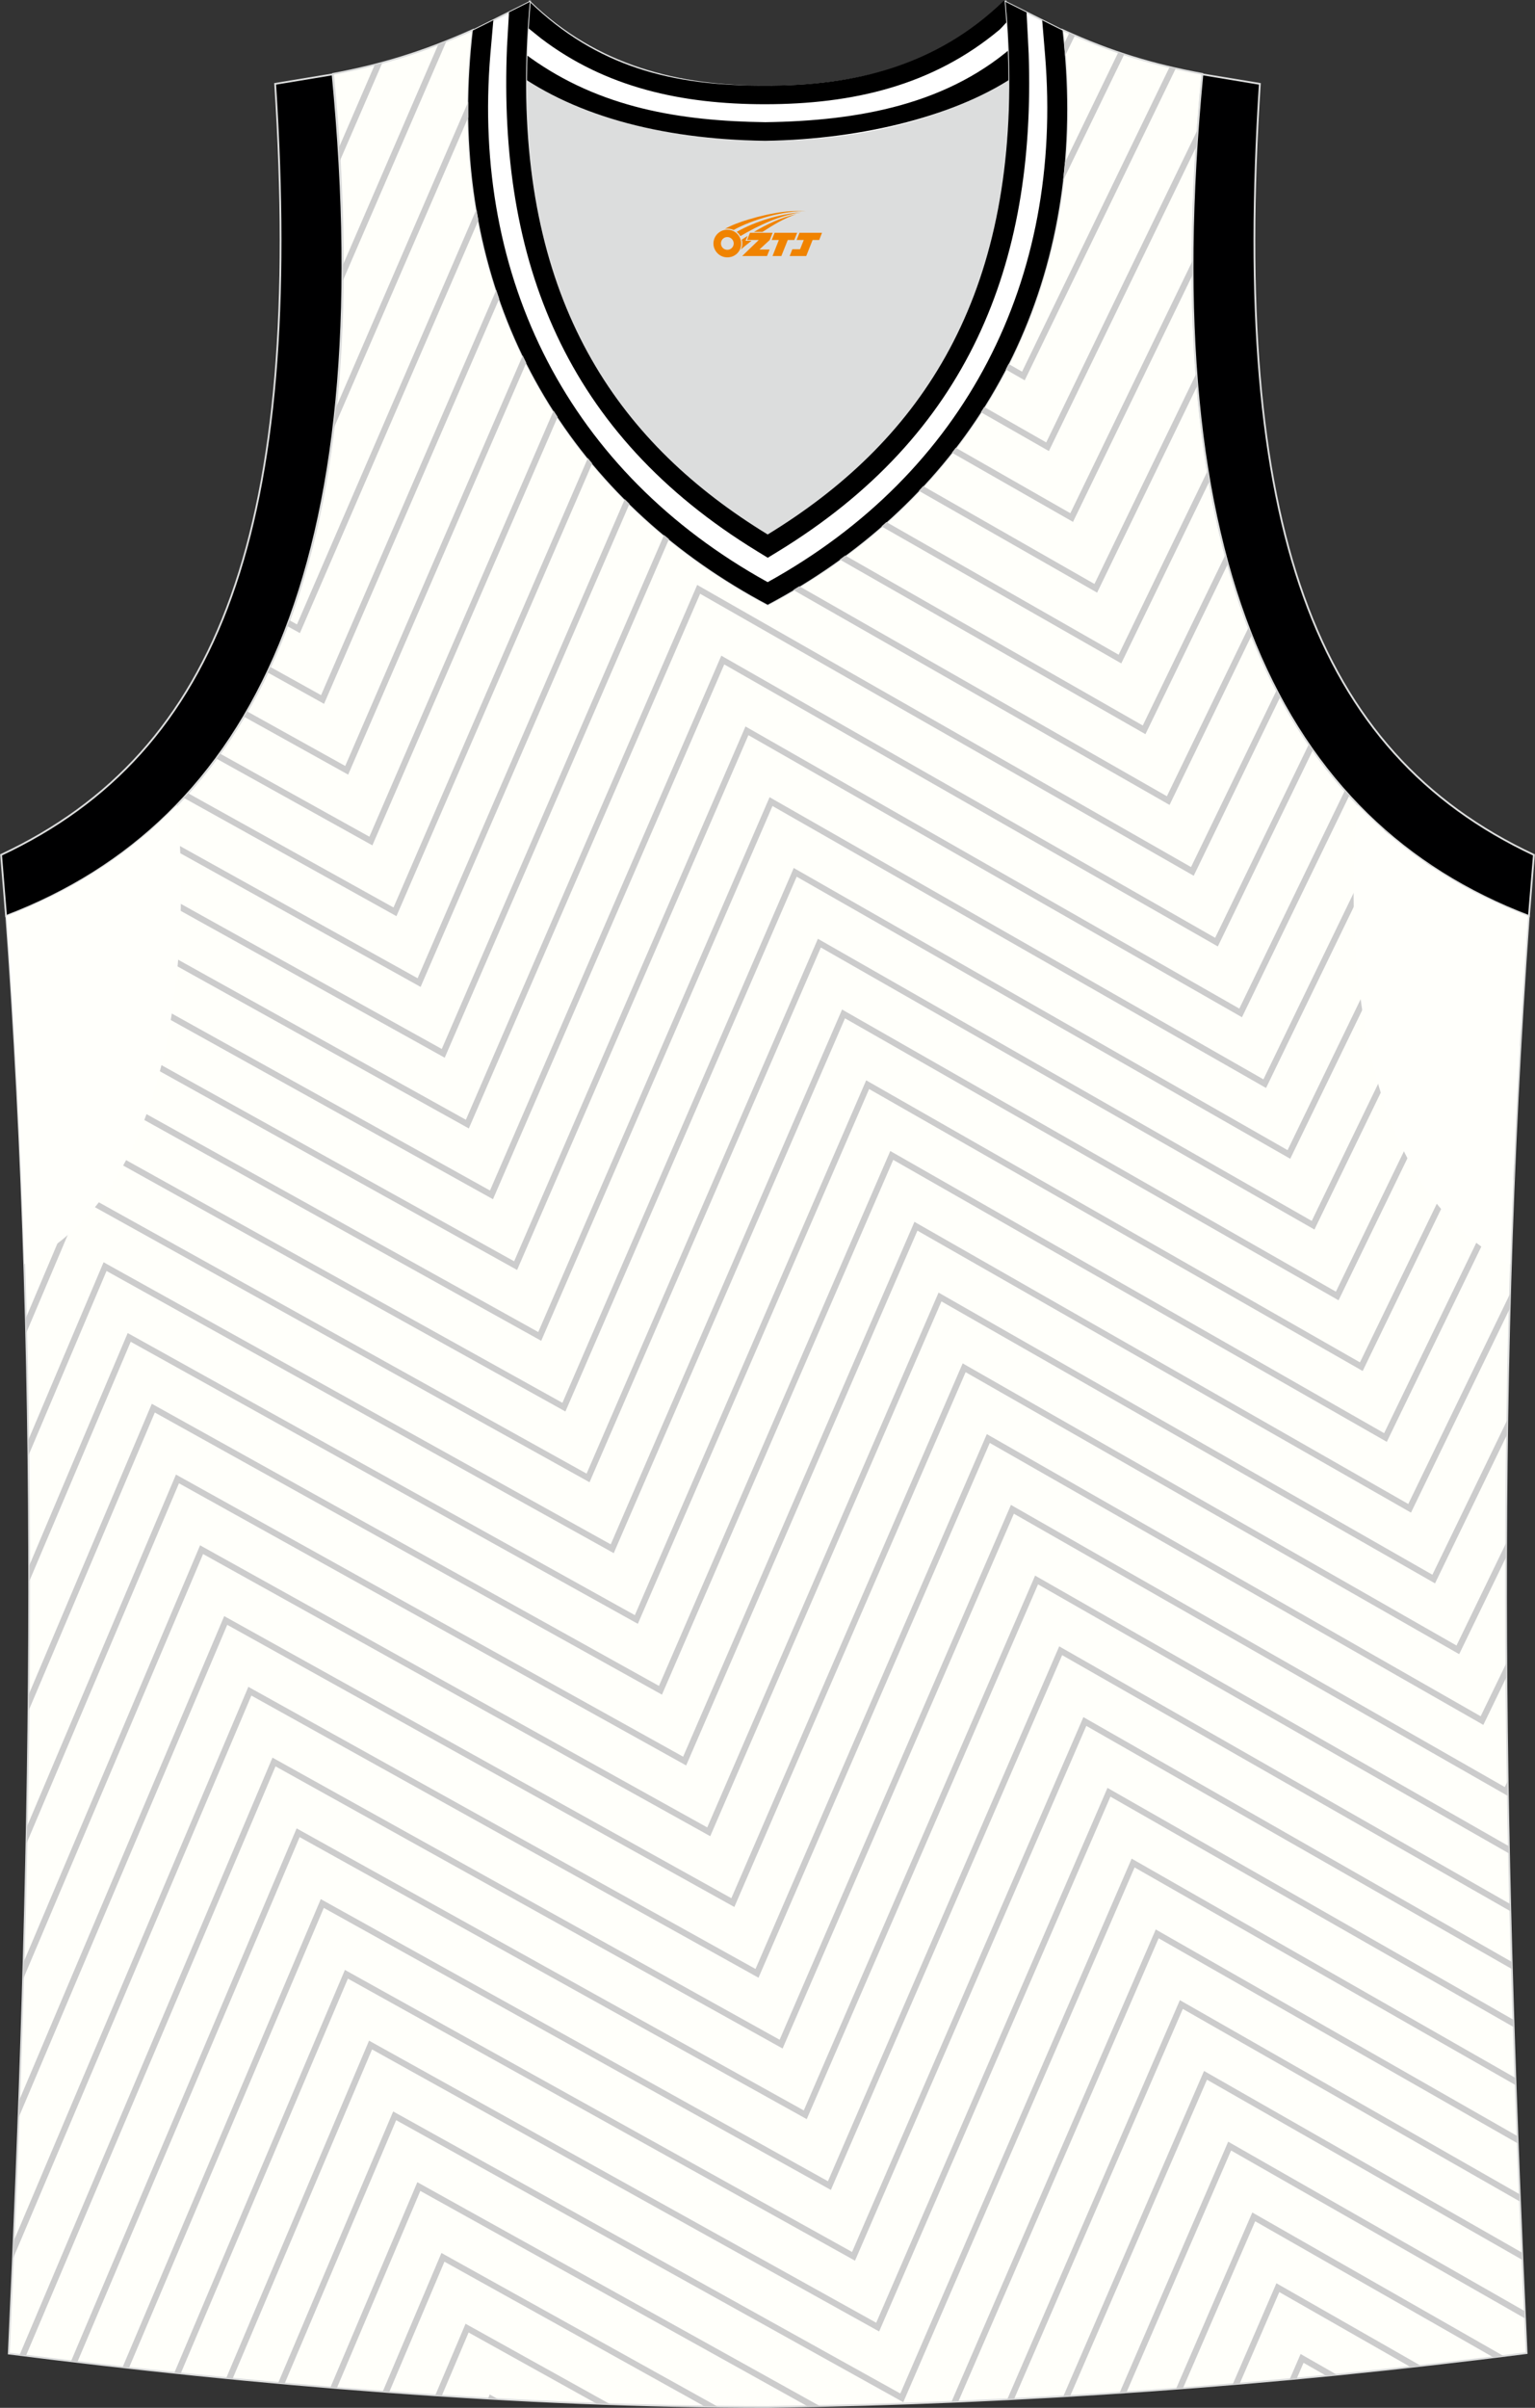 <?xml version="1.0" encoding="utf-8"?>
<!-- Generator: Adobe Illustrator 22.0.0, SVG Export Plug-In . SVG Version: 6.00 Build 0)  -->
<svg xmlns="http://www.w3.org/2000/svg" xmlns:xlink="http://www.w3.org/1999/xlink" version="1.1" id="图层_1" x="0px" y="0px" width="339.3px" height="531.99px" viewBox="0 0 339.3 531.99" enable-background="new 0 0 339.3 531.99" xml:space="preserve">
<rect x="0" y="0" width="339.3" height="531.99" fill="#333333" stroke="none"/>
<g>
	<path fill="#FFFFFA" stroke="#DCDDDD" stroke-width="0.4" stroke-miterlimit="22.926" d="M169.69,531.79L169.69,531.79   L169.69,531.79L169.69,531.79L169.69,531.79z M169.69,531.79c57.38-0.8,112.97-4.9,167.75-11.9c-4.8-103.97-7.4-208.84,0.5-317.61   l0,0c-54.59-20.79-82.68-77.28-72.18-185.95l0,0c-10.7-2-19.69-4.6-30.89-9.7c6.7,57.98-20.19,102.97-65.18,126.87   C124.7,109.61,97.82,64.62,104.51,6.63c-11.2,5-20.29,7.7-30.89,9.7l0,0C84.12,125.1,55.93,181.59,1.44,202.38l-0.2-2.1   c8.1,109.47,5.5,215.04,0.7,319.71C56.23,526.89,115.01,531.79,169.69,531.79z"/>
	<path fill="#DCDDDD" d="M169.69,31.33c26.49-0.4,42.89-6.7,53.29-14.5c0-0.1,0-0.1,0-0.2c0.5,51.69-21.09,81.78-53.39,101.47   c-32.19-19.69-53.79-49.79-53.39-101.47c0,0.1,0,0.1,0,0.2C126.71,24.63,143.2,30.93,169.69,31.33z"/>
	<path fill="#000001" stroke="#DCDDDD" stroke-width="0.4" stroke-miterlimit="22.926" d="M1.34,202.38   c54.59-20.79,82.68-77.28,72.18-185.95l-12.7,2.1c6.3,97.67-12,147.56-60.58,170.35L1.34,202.38z"/>
	<path fill="#000001" stroke="#DCDDDD" stroke-width="0.4" stroke-miterlimit="22.926" d="M337.96,202.38   c-54.59-20.79-82.68-77.28-72.18-185.95l12.7,2.1c-6.3,97.67,12,147.56,60.58,170.35L337.96,202.38L337.96,202.38z"/>
	<path fill="#FFFFFF" stroke="#DCDDDD" stroke-width="0.4" stroke-miterlimit="22.926" d="M117.11,0.43   c14.8,14.3,32.89,18.79,52.59,18.69c19.59,0,37.69-4.4,52.59-18.69c0.5,5.6,0.8,11,0.8,16.2c0,0.1,0,0.1-0.1,0.2   c-10.4,7.8-26.89,14.1-53.29,14.5c-26.49-0.4-42.89-6.7-53.29-14.5c0-0.1,0-0.1-0.1-0.2C116.41,11.53,116.61,6.13,117.11,0.43z"/>
	
	<path d="M119.6,8.49c14.29,10.87,31.1,14.54,49.46,14.54c19.42,0,37.09-4.1,51.89-16.48c0.27-0.22,2.27-2.42,4.29-4.66l-3.4-1.67   c-14.9,14.4-33.09,18.79-52.79,18.69c-20.53,0.1-37.11-4.14-51.95-18.48l-4.58,2.29c0.46,0.38,0.46,0.38,0.93,0.77   C116.14,5.7,118.89,7.95,119.6,8.49z"/>
	<path d="M169.16,27c-18.9-0.27-36.43-3.16-51.95-14.24c-3.04-2.18-6.02-4.53-8.46-6.7c-0.51-0.46-0.56-0.49-1.03-0.93l-3.21,1.5   c2.48,3,4.48,5.61,7.66,8.07c13.63,10.55,33.39,16.09,56.99,16.41c21.87-0.3,43.01-5.78,55.85-14.77c3.74-2.62,5.56-4.64,9.64-9.83   l-4.75-2.34c-1.37,1.69-2.94,3.33-4.62,4.88C209.95,23.25,189.48,26.71,169.16,27z"/>
	<path fill="#FFFFFF" stroke="#DCDDDD" stroke-width="0.4" stroke-miterlimit="22.926" d="M117.11,0.43   c-5.5,61.78,17.1,95.97,52.59,117.67c35.49-21.69,58.08-55.88,52.59-117.67l12.6,6.3c6.7,57.98-20.19,102.97-65.18,126.87   c-44.99-23.89-71.88-68.88-65.18-126.87L117.11,0.43z"/>
	<path d="M171.98,121.84c41.97-25.66,56.99-63.29,55.4-109.94c-0.02-0.71-0.25-5.02-0.47-9.16l-4.63-2.32   c0.43,4.86,0.72,9.56,0.78,14.12c1.07,52.98-20.68,83.57-53.37,103.55c-0.02-0.01-0.03-0.02-0.05-0.03   C137.46,98.37,115.9,68.4,116.29,16.88c0.04-5.26,0.31-10.74,0.82-16.46l-4.6,2.3c-0.18,3.04-0.42,7.08-0.44,7.63   c-1.97,47.36,12.91,85.54,55.35,111.48l2.29,1.4L171.98,121.84z"/>
	<path d="M231.01,12.23c4.06,49.56-17.52,92.18-61.32,116.39c-43.87-24.24-65.45-66.97-61.3-116.63c0.04-0.52,0.4-4.55,0.66-7.52   l-4.54,2.27c-0.68,5.9-1.02,11.67-1.02,17.3c-0.02,49.63,25.79,88.11,66.2,109.57c40.41-21.46,66.22-59.94,66.2-109.57   c0-5.63-0.34-11.39-1.02-17.3l-4.5-2.25C230.68,8.09,230.98,11.78,231.01,12.23z"/>
	<path fill="#CCCCCC" d="M3.7,239.48l2.88-6.81l0.3-0.7l0.66,0.37l111.44,61.96l50.83-117.47l0.3-0.7l0.66,0.38l108.5,61.96   l26.72-55.18c0.35,0.31,0.72,0.61,1.07,0.92l-26.89,55.51l-0.32,0.66l-0.63-0.36l-108.47-61.94l-50.82,117.47l-0.3,0.69l-0.66-0.37   L7.55,233.91l-3.68,8.7C3.81,241.57,3.76,240.52,3.7,239.48z"/>
	<path fill="#CCCCCC" d="M4.86,264.98l7.06-16.67l0.3-0.7l0.66,0.37l111.44,61.96l50.83-117.47l0.3-0.7l0.66,0.38l108.5,61.96   l30.77-63.54c0.38,0.26,0.76,0.52,1.14,0.78l-31,64.01l-0.32,0.66l-0.63-0.36L176.1,193.7l-50.82,117.47l-0.3,0.69l-0.66-0.37   L12.88,249.54l-7.9,18.65C4.94,267.12,4.9,266.05,4.86,264.98z"/>
	<path fill="#CCCCCC" d="M5.71,291.21l11.55-27.26l0.3-0.7l0.66,0.37l111.44,61.96l50.83-117.47l0.3-0.7l0.66,0.38l108.5,61.96   l35.37-73.01l1.23,0.59L290.87,271l-0.32,0.66l-0.63-0.36l-108.48-61.96L130.61,326.8l-0.3,0.69l-0.66-0.37L18.22,265.18   L5.79,294.52C5.76,293.42,5.74,292.32,5.71,291.21z"/>
	<path fill="#CCCCCC" d="M6.24,318.19l16.36-38.61l0.3-0.7l0.66,0.37L135,341.21l50.83-117.47l0.3-0.7l0.66,0.38l108.5,61.96   l40.64-83.81l1.23,0.59l-40.96,84.47l-0.32,0.66l-0.63-0.36l-108.47-61.94l-50.82,117.47l-0.3,0.69l-0.66-0.37L23.55,280.81   L6.28,321.59C6.27,320.46,6.25,319.33,6.24,318.19z"/>
	<path fill="#CCCCCC" d="M6.45,345.93l21.48-50.71l0.3-0.7l0.66,0.37l111.44,61.96l50.83-117.47l0.3-0.7l0.66,0.38L300.61,301   l35.7-73.68l-0.09,1.64l-0.11,1.88l-34.58,71.41l-0.32,0.66l-0.63-0.36l-108.47-61.94l-50.82,117.47l-0.3,0.69l-0.66-0.37   L28.89,296.45L6.45,349.42C6.45,348.25,6.45,347.09,6.45,345.93z"/>
	<path fill="#CCCCCC" d="M6.34,374.41l26.92-63.56l0.3-0.7l0.66,0.37l111.44,61.96L196.49,255l0.3-0.7l0.66,0.38l108.5,61.96   l28.86-59.59c-0.05,1.14-0.1,2.29-0.14,3.43l-27.81,57.42l-0.32,0.66l-0.63-0.36l-108.47-61.94l-50.82,117.47l-0.3,0.69l-0.66-0.37   L34.22,312.08L6.31,377.99C6.32,376.79,6.33,375.6,6.34,374.41z"/>
	<path fill="#CCCCCC" d="M5.93,403.62l32.67-77.13l0.3-0.7l0.66,0.37L151,388.12l50.83-117.47l0.3-0.7l0.66,0.38l108.5,61.96   l22.51-46.48c-0.03,1.11-0.06,2.22-0.09,3.33l-21.5,44.4l-0.32,0.66l-0.63-0.36L202.79,271.9l-50.82,117.47l-0.3,0.69l-0.66-0.37   L39.56,327.72l-33.7,79.57C5.88,406.06,5.9,404.84,5.93,403.62z"/>
	<path fill="#CCCCCC" d="M5.22,433.51l38.71-91.39l0.3-0.7l0.66,0.37l111.44,61.96l50.83-117.47l0.3-0.7l0.66,0.38l108.5,61.96   l16.56-34.2c-0.02,1.08-0.03,2.16-0.05,3.23l-15.61,32.22l-0.32,0.66l-0.63-0.36l-108.47-61.94L157.29,405l-0.3,0.69l-0.66-0.37   L44.89,343.35L5.11,437.26C5.15,436.01,5.18,434.76,5.22,433.51z"/>
	<path fill="#CCCCCC" d="M4.24,464.05l45.02-106.29l0.3-0.7l0.66,0.37l111.44,61.96l50.83-117.47l0.3-0.7l0.66,0.38l108.5,61.96   l10.97-22.66c0,1.05-0.01,2.1-0.01,3.16l-10.05,20.75l-0.32,0.66l-0.63-0.36l-108.47-61.94l-50.82,117.47l-0.3,0.69l-0.66-0.37   L50.23,358.99L4.11,467.87C4.15,466.6,4.2,465.32,4.24,464.05z"/>
	<path fill="#CCCCCC" d="M3.03,495.13L54.6,373.39l0.3-0.7l0.66,0.37L167,435.02l50.83-117.47l0.3-0.7l0.66,0.38l108.5,61.96   l5.68-11.73c0.01,1.03,0.02,2.06,0.02,3.09l-4.79,9.89l-0.32,0.66l-0.63-0.36L218.78,318.8l-50.82,117.47l-0.3,0.69l-0.66-0.37   L55.56,374.62L2.87,499.02C2.92,497.72,2.98,496.43,3.03,495.13z"/>
	<path fill="#CCCCCC" d="M4.33,520.3l55.6-131.27l0.3-0.7l0.66,0.37l111.44,61.96l50.83-117.47l0.3-0.7l0.66,0.38l108.5,61.96   l0.64-1.32c0.02,1.01,0.03,2.02,0.05,3.03l-0.1,0.2l-0.63-0.36l-108.47-61.94l-50.82,117.47l-0.3,0.69l-0.66-0.37L60.9,390.26   L5.74,520.47L4.33,520.3z"/>
	<polygon fill="#CCCCCC" points="15.7,521.69 65.27,404.66 65.57,403.96 66.23,404.33 177.67,466.28 228.5,348.81 228.8,348.11    229.46,348.49 333.54,407.91 333.57,409.51 229.45,350.05 178.62,467.52 178.32,468.21 177.67,467.84 66.23,405.89 17.11,521.85     "/>
	<polygon fill="#CCCCCC" points="27.1,523 70.61,420.29 70.9,419.59 71.57,419.96 183.01,481.92 233.83,364.44 234.13,363.74    234.79,364.12 333.82,420.67 333.86,422.26 234.78,365.69 183.96,483.15 183.66,483.84 183,483.48 71.57,421.53 28.51,523.16  "/>
	<polygon fill="#CCCCCC" points="38.53,524.25 75.94,435.93 76.24,435.23 76.9,435.6 188.34,497.55 239.17,380.08 239.47,379.38    240.13,379.75 334.15,433.45 334.21,435.05 240.12,381.32 189.29,498.79 188.99,499.48 188.34,499.11 76.9,437.16 39.95,524.39     "/>
	<polygon fill="#CCCCCC" points="50,525.41 81.28,451.56 81.57,450.86 82.24,451.23 193.68,513.19 244.5,395.71 244.8,395.01    245.46,395.39 334.54,446.25 334.58,447.86 245.45,396.95 194.63,514.42 194.33,515.11 193.67,514.75 82.24,452.8 51.42,525.55     "/>
	<polygon fill="#CCCCCC" points="61.49,526.49 86.61,467.2 86.91,466.5 87.57,466.87 199.01,528.82 249.84,411.35 250.14,410.65    250.8,411.02 334.96,459.09 335.02,460.69 250.79,412.59 199.96,530.06 199.66,530.75 199.01,530.38 87.57,468.43 62.92,526.62     "/>
	<path fill="#CCCCCC" d="M73.03,527.49l18.92-44.66l0.3-0.7l0.66,0.37l88.29,49.08c-0.9,0.02-1.81,0.04-2.71,0.06l-85.58-47.58   L74.47,527.6L73.03,527.49L73.03,527.49z M210.31,530.67l44.86-103.68l0.3-0.7l0.66,0.38l79.29,45.28l0.06,1.61l-79.37-45.32   L211.83,530.6L210.31,530.67z"/>
	<path fill="#CCCCCC" d="M84.6,528.4l12.68-29.93l0.3-0.7l0.66,0.37l60.41,33.59c-0.96-0.01-1.92-0.02-2.88-0.04L98.24,499.7   l-12.2,28.81L84.6,528.4L84.6,528.4z M222.65,530.1l37.85-87.49l0.3-0.7l0.66,0.38l74.46,42.52l0.07,1.61l-74.54-42.57   l-37.28,86.17L222.65,530.1z"/>
	<path fill="#CCCCCC" d="M96.21,529.22l6.4-15.11l0.3-0.7l0.66,0.37l31.3,17.4c-1-0.03-2-0.07-3-0.11l-28.29-15.73l-5.92,13.98   L96.21,529.22L96.21,529.22z M235.04,529.43l30.8-71.18l0.3-0.7l0.66,0.38l69.66,39.78l0.07,1.61l-69.74-39.83l-30.22,69.85   L235.04,529.43z"/>
	<path fill="#CCCCCC" d="M107.87,529.93l0.08-0.19l0.3-0.7l0.66,0.37l1.17,0.65C109.34,530.02,108.61,529.97,107.87,529.93   L107.87,529.93z M247.48,528.65l23.7-54.77l0.3-0.7l0.66,0.38l64.89,37.06l0.07,1.62l-64.98-37.11l-23.11,53.42   C248.5,528.59,247.99,528.62,247.48,528.65z"/>
	<path fill="#CCCCCC" d="M259.96,527.77l16.55-38.25l0.3-0.7l0.66,0.38l54.88,31.34c-0.76,0.09-1.51,0.19-2.27,0.28l-52.63-30.05   l-15.96,36.89L259.96,527.77z"/>
	<path fill="#CCCCCC" d="M272.49,526.77l9.35-21.61l0.3-0.7l0.66,0.38l31.28,17.86c-0.77,0.09-1.54,0.17-2.31,0.26l-28.99-16.55   l-8.76,20.24L272.49,526.77z"/>
	<path fill="#CCCCCC" d="M285.08,525.66l2.11-4.87l0.3-0.7l0.66,0.38l7.35,4.2c-0.78,0.08-1.57,0.16-2.35,0.23l-5.01-2.86   l-1.51,3.49L285.08,525.66z"/>
	<path fill="#CCCCCC" d="M74.92,32.6l7.91-18.29c0.56-0.14,1.12-0.29,1.68-0.44l-9.41,21.74C75.05,34.61,74.99,33.6,74.92,32.6z"/>
	<path fill="#CCCCCC" d="M75.79,58.57L96.88,9.81c0.59-0.23,1.19-0.46,1.79-0.7l-22.9,52.94C75.78,60.89,75.79,59.74,75.79,58.57   L75.79,58.57z M235.2,9.67l1.15-2.37c0.42,0.19,0.84,0.37,1.25,0.55l-2.17,4.48C235.36,11.44,235.28,10.56,235.2,9.67z"/>
	<path fill="#CCCCCC" d="M74.26,90.07l29.25-67.6c-0.01,1.15-0.01,2.28,0.01,3.42L73.73,94.71C73.92,93.18,74.09,91.63,74.26,90.07   L74.26,90.07z M235.38,35.94l11.81-24.38c0.44,0.15,0.87,0.29,1.31,0.44l-13.52,27.91C235.13,38.6,235.26,37.28,235.38,35.94z"/>
	<path fill="#CCCCCC" d="M63.97,137.03l1.67,0.93l39.68-91.72c0.14,0.81,0.28,1.63,0.43,2.43l-39.16,90.52l-0.3,0.69l-0.66-0.37   l-2.15-1.19C63.65,137.89,63.81,137.46,63.97,137.03L63.97,137.03z M222.93,80.41l2.99,1.71l32.6-67.3   c0.45,0.11,0.91,0.21,1.37,0.31l-33.06,68.24l-0.32,0.66l-0.63-0.36l-3.57-2.04C222.52,81.22,222.73,80.82,222.93,80.41z"/>
	<path fill="#CCCCCC" d="M59.71,147.33l11.26,6.26l38.73-89.51c0.21,0.65,0.43,1.29,0.65,1.93l-38.42,88.81l-0.3,0.69l-0.66-0.37   l-11.84-6.58C59.33,148.16,59.52,147.74,59.71,147.33L59.71,147.33z M217.55,89.92l13.71,7.83l33.48-69.13   c-0.09,1.22-0.17,2.45-0.25,3.66L232.17,99l-0.32,0.66l-0.63-0.36l-14.41-8.23C217.06,90.69,217.3,90.31,217.55,89.92z"/>
	<path fill="#CCCCCC" d="M54.62,157.17l21.69,12.06l39.23-90.67c0.26,0.54,0.53,1.07,0.79,1.6l-39.07,90.3l-0.3,0.69l-0.66-0.37   l-22.37-12.43C54.17,157.96,54.39,157.56,54.62,157.17L54.62,157.17z M211.26,98.92l25.33,14.47l27.01-55.77c0,1.05,0,2.09,0,3.13   l-26.1,53.9l-0.32,0.66l-0.63-0.36l-26.14-14.93C210.7,99.65,210.98,99.28,211.26,98.92z"/>
	<path fill="#CCCCCC" d="M48.61,166.49l33.04,18.37l40.72-94.12c0.29,0.46,0.6,0.91,0.9,1.37l-40.66,93.98l-0.3,0.69l-0.66-0.37   L47.82,167.6C48.08,167.24,48.34,166.86,48.61,166.49L48.61,166.49z M204.06,107.4l37.86,21.62l22.53-46.51   c0.07,0.9,0.14,1.8,0.21,2.7l-21.83,45.07l-0.32,0.66l-0.63-0.36l-38.79-22.15C203.42,108.08,203.74,107.74,204.06,107.4z"/>
	<path fill="#CCCCCC" d="M41.57,175.25l45.41,25.25l42.96-99.29c0.32,0.4,0.65,0.79,0.97,1.18l-42.98,99.34l-0.3,0.69l-0.66-0.37   l-46.35-25.77C40.94,175.94,41.25,175.59,41.57,175.25L41.57,175.25z M195.93,115.34l51.33,29.31l19.7-40.67   c0.13,0.78,0.26,1.55,0.39,2.33l-19.18,39.6l-0.32,0.66l-0.63-0.36l-52.37-29.91C195.21,115.98,195.57,115.66,195.93,115.34z"/>
	<path fill="#CCCCCC" d="M33.37,183.36l58.94,32.77l45.79-105.84c0.34,0.35,0.69,0.69,1.04,1.03L93.27,217.36l-0.3,0.69l-0.66-0.37   L32.27,184.3C32.64,183.99,33.01,183.68,33.37,183.36L33.37,183.36z M186.83,122.73l65.77,37.56l18.28-37.74   c0.18,0.68,0.36,1.35,0.54,2.02l-17.91,36.98l-0.32,0.66l-0.63-0.36l-66.94-38.23C186.02,123.32,186.42,123.02,186.83,122.73z"/>
	<path fill="#CCCCCC" d="M23.86,190.74l73.79,41.02l49.13-113.56c0.36,0.3,0.73,0.6,1.1,0.9L98.6,233l-0.3,0.69l-0.66-0.37   L22.59,191.6C23.02,191.32,23.44,191.03,23.86,190.74L23.86,190.74z M176.68,129.52l81.25,46.4l18.07-37.32   c0.22,0.58,0.45,1.16,0.68,1.74l-17.84,36.84l-0.32,0.66l-0.63-0.36l-82.55-47.14C175.79,130.06,176.24,129.8,176.68,129.52z"/>
	<path fill="#CCCCCC" d="M12.85,197.29l90.13,50.11l50.83-117.47l0.3-0.7l0.66,0.38l108.5,61.96l18.93-39.09   c0.26,0.5,0.53,1,0.79,1.5l-18.81,38.85l-0.32,0.66l-0.63-0.36l-108.47-61.94l-50.83,117.44l-0.3,0.69l-0.66-0.37l-91.59-50.92   C11.88,197.79,12.36,197.54,12.85,197.29z"/>
	<path fill="#CCCCCC" d="M1.48,203.64l106.83,59.39l50.83-117.47l0.3-0.7l0.66,0.38l108.5,61.96l20.73-42.8   c0.3,0.43,0.59,0.86,0.89,1.29l-20.71,42.76l-0.32,0.66l-0.63-0.36L160.09,146.8l-50.82,117.47l-0.3,0.69l-0.66-0.37L1.6,205.27   C1.56,204.72,1.52,204.18,1.48,203.64z"/>
	<path fill="#CCCCCC" d="M2.38,216.81l111.27,61.86l50.83-117.47l0.3-0.7l0.66,0.38l108.5,61.96l23.35-48.22   c0.33,0.37,0.65,0.74,0.99,1.1l-23.43,48.37l-0.32,0.66l-0.63-0.36l-108.47-61.96L114.6,279.9l-0.3,0.69l-0.66-0.37L2.49,218.43   L2.38,216.81z"/>
	<path fill="#FFFFFB" d="M333.83,279.29c-43.3-21.65-33.74-101.39-33.74-101.39c10.54,10.89,23.17,18.95,37.66,24.48v-0.04   c0.01,0.01,0.03,0.01,0.04,0.02C335.93,228.21,334.64,253.84,333.83,279.29z"/>
	<path fill="#FFFFFB" d="M5.37,279.29c43.3-21.65,33.74-101.39,33.74-101.39c-10.54,10.89-23.17,18.95-37.66,24.48v-0.04   c-0.01,0.01-0.03,0.01-0.04,0.02C3.27,228.21,4.56,253.84,5.37,279.29z"/>
</g>
<g id="图层_x0020_1">
	<path fill="#F08300" d="M157.88,54.83c0.416,1.136,1.472,1.984,2.752,2.032c0.144,0,0.304,0,0.448-0.016h0.016   c0.016,0,0.064,0,0.128-0.016c0.032,0,0.048-0.016,0.08-0.016c0.064-0.016,0.144-0.032,0.224-0.048c0.016,0,0.016,0,0.032,0   c0.192-0.048,0.4-0.112,0.576-0.208c0.192-0.096,0.4-0.224,0.608-0.384c0.672-0.56,1.104-1.408,1.104-2.352   c0-0.224-0.032-0.448-0.08-0.672l0,0C163.72,52.95,163.67,52.78,163.59,52.6C163.12,51.51,162.04,50.75,160.77,50.75C159.08,50.75,157.7,52.12,157.7,53.82C157.7,54.17,157.76,54.51,157.88,54.83L157.88,54.83L157.88,54.83z M162.18,53.85L162.18,53.85C162.15,54.63,161.49,55.23,160.71,55.19C159.92,55.16,159.33,54.51,159.36,53.72c0.032-0.784,0.688-1.376,1.472-1.344   C161.6,52.41,162.21,53.08,162.18,53.85L162.18,53.85z"/>
	<polygon fill="#F08300" points="176.21,51.43 ,175.57,53.02 ,174.13,53.02 ,172.71,56.57 ,170.76,56.57 ,172.16,53.02 ,170.58,53.02    ,171.22,51.43"/>
	<path fill="#F08300" d="M178.18,46.7c-1.008-0.096-3.024-0.144-5.056,0.112c-2.416,0.304-5.152,0.912-7.616,1.664   C163.46,49.08,161.59,49.8,160.24,50.57C160.44,50.54,160.63,50.52,160.82,50.52c0.48,0,0.944,0.112,1.36,0.288   C166.28,48.49,173.48,46.44,178.18,46.7L178.18,46.7L178.18,46.7z"/>
	<path fill="#F08300" d="M163.65,52.17c4-2.368,8.88-4.672,13.488-5.248c-4.608,0.288-10.224,2-14.288,4.304   C163.17,51.48,163.44,51.8,163.65,52.17C163.65,52.17,163.65,52.17,163.65,52.17z"/>
	<polygon fill="#F08300" points="181.7,51.43 ,181.08,53.02 ,179.62,53.02 ,178.21,56.57 ,177.75,56.57 ,176.24,56.57 ,174.55,56.57    ,175.14,55.07 ,176.85,55.07 ,177.67,53.02 ,176.08,53.02 ,176.72,51.43"/>
	<polygon fill="#F08300" points="170.79,51.43 ,170.15,53.02 ,167.86,55.13 ,170.12,55.13 ,169.54,56.57 ,164.05,56.57 ,167.72,53.02    ,165.14,53.02 ,165.78,51.43"/>
	<path fill="#F08300" d="M176.07,47.29c-3.376,0.752-6.464,2.192-9.424,3.952h1.888C170.96,49.67,173.3,48.24,176.07,47.29z    M165.27,52.11C164.64,52.49,164.58,52.54,163.97,52.95c0.064,0.256,0.112,0.544,0.112,0.816c0,0.496-0.112,0.976-0.32,1.392   c0.176-0.16,0.32-0.304,0.432-0.4c0.272-0.24,0.768-0.64,1.6-1.296l0.32-0.256H164.79l0,0L165.27,52.11L165.27,52.11L165.27,52.11z"/>
</g>
</svg>